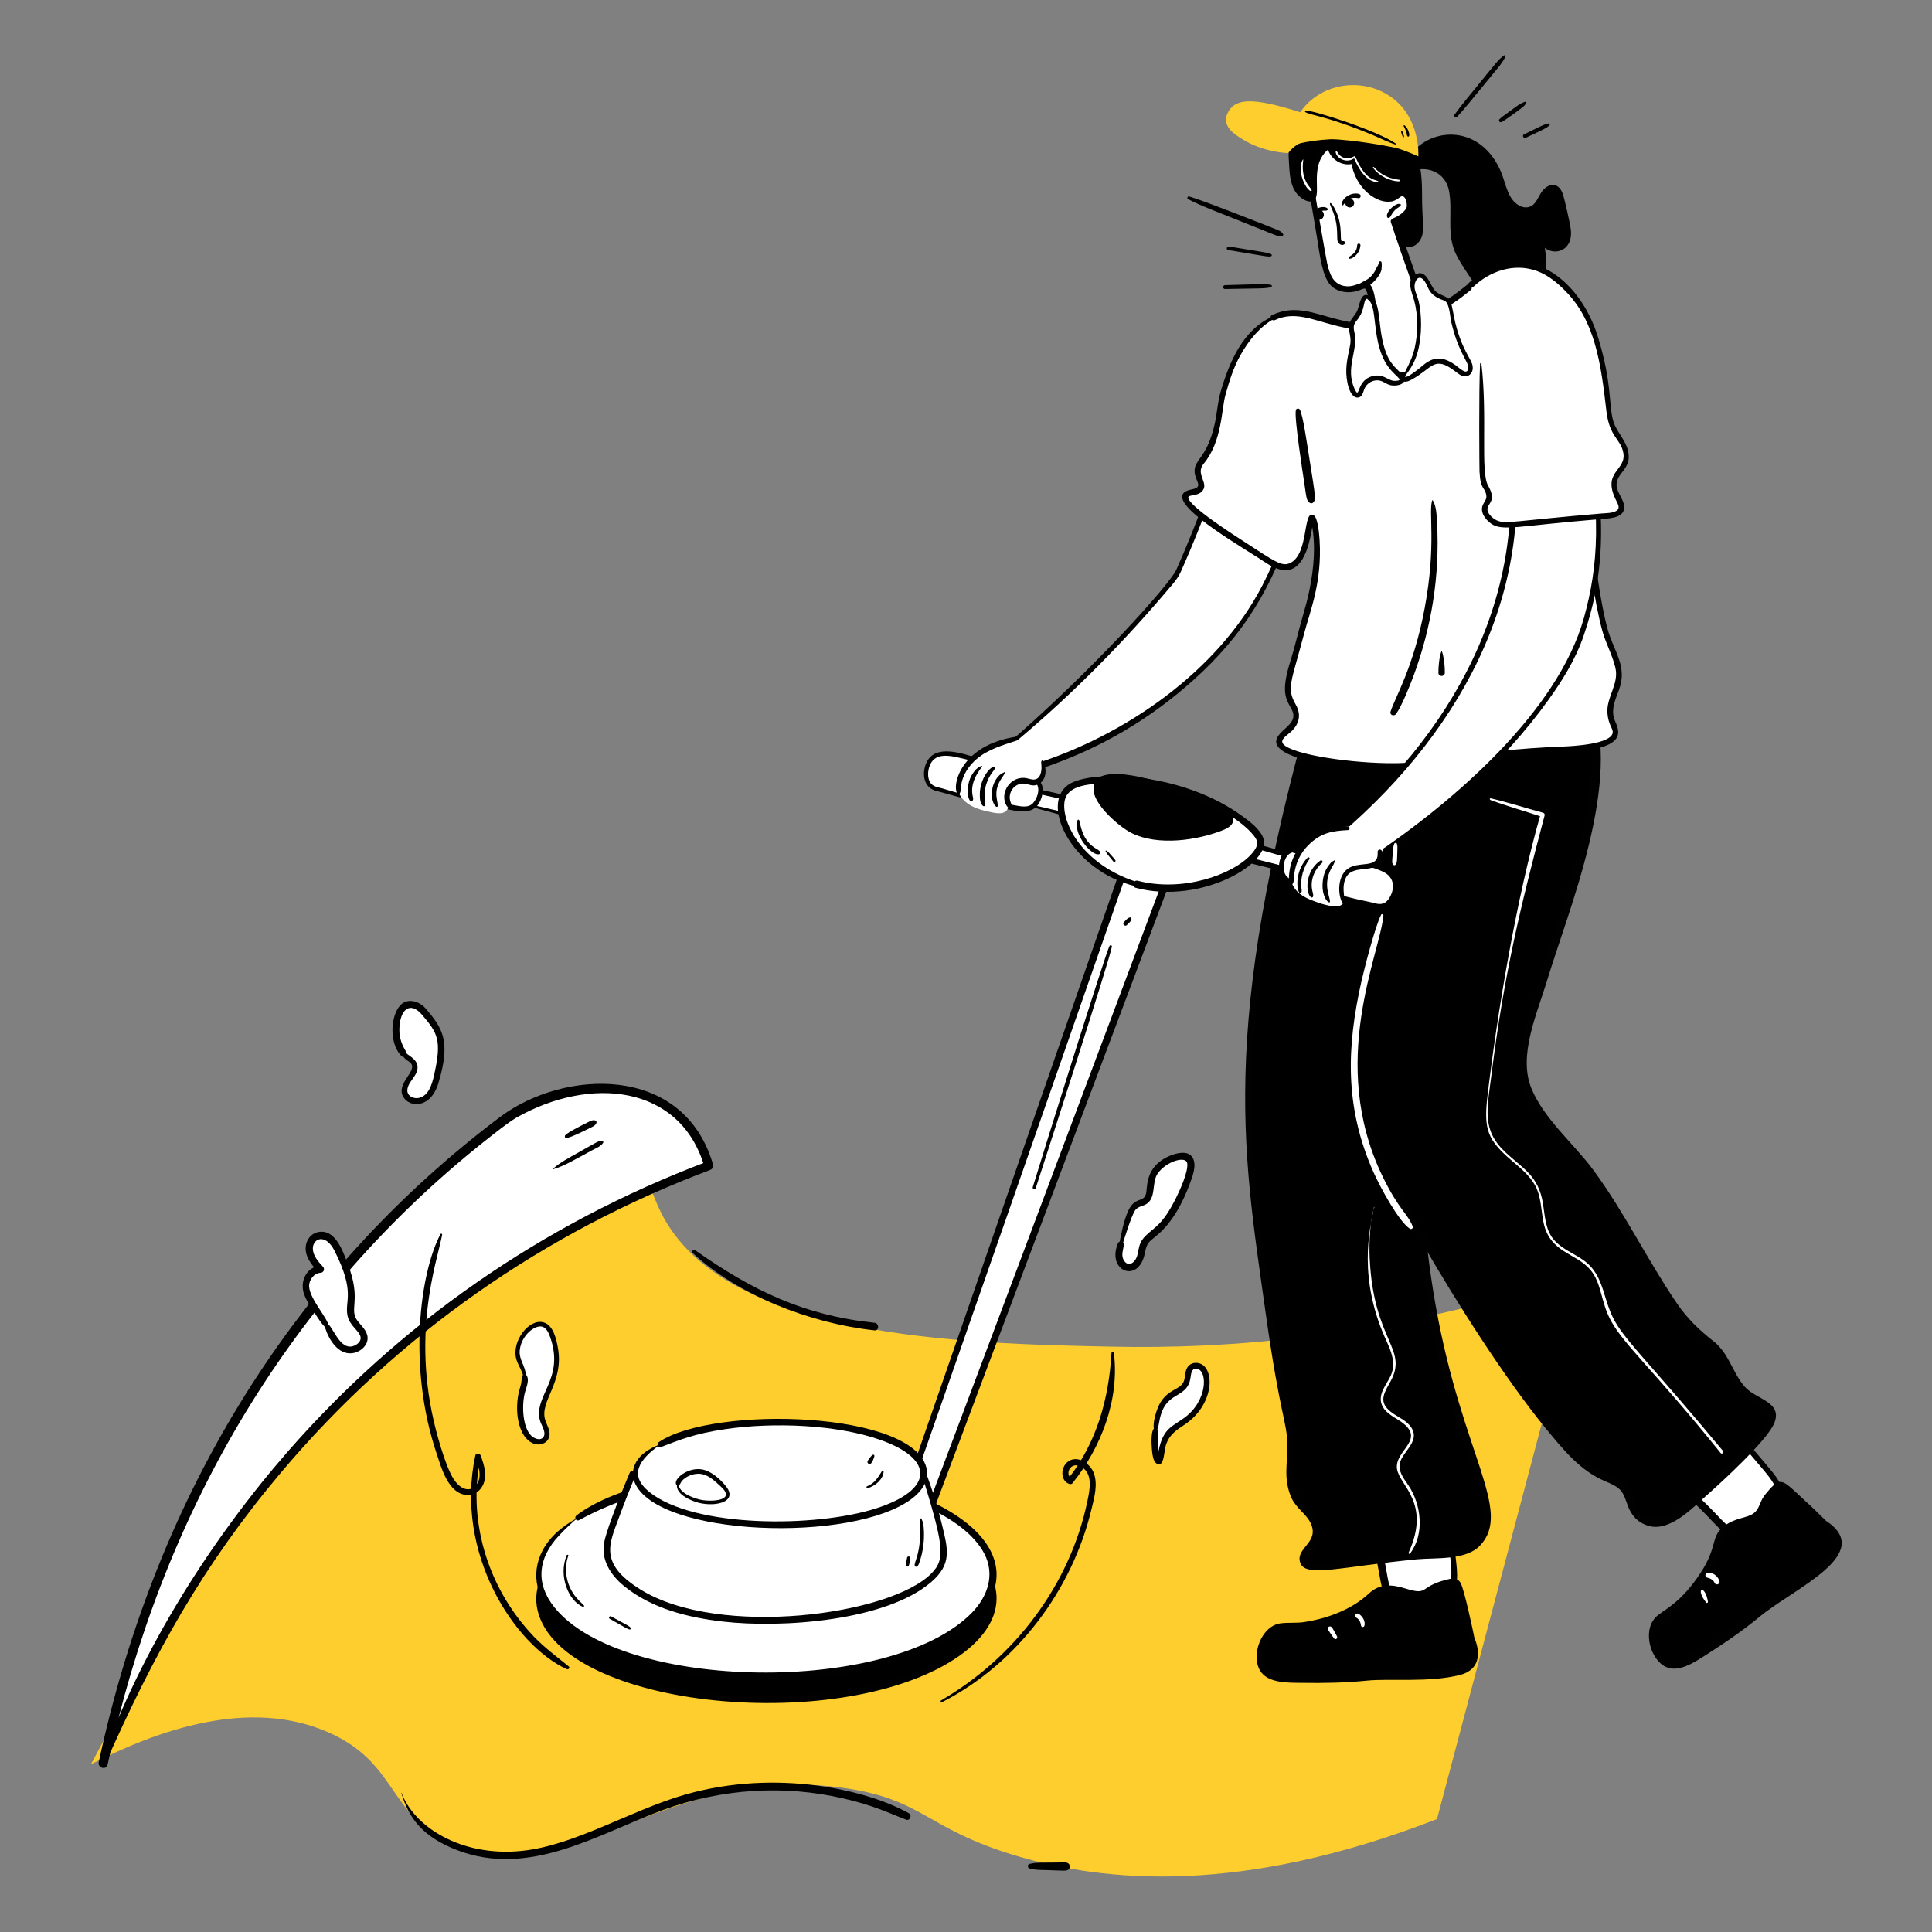<?xml version="1.0" encoding="UTF-8"?>
<svg data-id="Carpet_Cleaning_Service" data-name="Carpet Cleaning Service" xmlns="http://www.w3.org/2000/svg" viewBox="0 0 3000 3000">
  <rect x="0" y="0" width="3000" height="3000" fill="#808080" stroke="none"/>
  <defs>
    <style>
      .cls-1 {
        fill: #010101;
      }

      .cls-2 {
        fill: #fece2e;
      }

      .cls-3 {
        fill: #fff;
      }
    </style>
  </defs>
  <path class="cls-2" d="M2231.36,2824.64c-303.55,118.14-515.66,98.7-655.64,56.34-139.18-42.12-141.15-86.95-265.24-104.6-284.64-40.5-436.94,172.22-612.68,85.92-95.47-46.88-81.39-124.82-186.79-171.85-123.33-55.03-266.76-3.73-369.85,49.2,118.57-220.81,207.43-387.52,257.77-486.59,65.88-129.63,176.91-340.58,369.71-483.52,40.31-29.88,100.95-69.14,155.53-50.74,63.63,21.46,73.02,105.79,102.39,164.4,97.86,195.31,466.54,203.03,701.74,207.95,167.98,3.52,424.77-11.45,727.22-112.68-74.72,282.06-149.43,564.11-224.15,846.17Z"/>
  <g>
    <path class="cls-3" d="M160.18,2738.21c169.91-430.89,506.79-765.16,940.37-928.07-38.83-135.51-189.63-148.63-309.36-77.3-333.17,246.64-544.41,599.99-631.01,1005.37Z"/>
    <path class="cls-1" d="M163.02,2739.87c76.39-172.27,151.69-309.02,273.11-453.14,180.42-214.16,409.33-373.27,666.27-469.92,3.46-1.3,5.95-4.64,4.83-8.5-45.78-156.98-232.1-148.3-331.23-73.52-314.85,237.49-532.22,579.41-622.67,1001.53-1.92,8.94,11.82,12.76,13.74,3.79,82.62-385.6,275.94-715.78,569.02-954.89,11.12-9.07,51.77-41.83,65.16-49.45,115.13-65.56,255.28-51.68,292.65,76.22,1.61-2.83,3.22-5.67,4.83-8.5-259.28,97.71-479.16,253.23-651.13,449.66-116.62,133.2-229.5,308.78-290.57,484.21-1.21,3.46,4.48,5.94,6,2.53Z"/>
  </g>
  <g>
    <path class="cls-3" d="M2238.21,2318.4c9.5,4.1,7.86,14.41,17.47,98.71,3.01,26.36,5.03,41.65-4.99,54.63-13.49,17.47-57.97,28.57-82.97,14.82-23.29-12.81-12.35-34.04-37.83-119.24-2.95-9.86-7.47-24.22-.87-30.57,6.93-6.67,19.47,1.87,38.1,3.17,38.58,2.68,53.39-29.16,71.1-21.52Z"/>
    <path class="cls-1" d="M2237.74,2319.21c6.13,3.6,4.3,8.29,8.7,51.7,5.04,49.72,13.35,83.49.14,98.68-11.12,12.79-56.04,25.81-78.75,9.97-12.31-8.58-11.44-26.72-19.82-65.43-10.68-49.38-18.97-61.15-16.38-70.51,3.34-12.08,28.66,11.16,63.89-2.54,21.17-8.23,30.35-21.83,41.3-17.61,6.35,2.45,9.05-7.71,2.8-10.17-14.81-5.83-29.15,8.6-41.36,14.75-33.37,16.79-50.13-4.16-67.43,1.25-21.28,6.65-5.35,41.68.76,65.93,13.28,52.72,10.66,77.09,25.22,90.87,24.04,22.75,88.14,13.88,102.42-20.13,6.57-15.65,2.28-35.04-2.21-75.66-4.14-37.49-4.47-68.35-18.55-72.82-1.02-.33-1.63,1.18-.72,1.71Z"/>
  </g>
  <g>
    <path d="M2286.19,2542.45c3.69,19.12,6.04,30.74-.95,40.39-7.15,9.88-19.57,12.32-30.97,14.06-47.24,7.21-87.79,5.59-99.48,5.42-39.33-.59-30.58,3.51-86.48,4.37-63.88.98-96.03,1.13-106.14-15.29-10.77-17.5-1.47-48.58,16.31-60.57,10.41-7.02,17.2-3.08,40.77-5.24,2.34-.21,42.77-4.28,81.53-25.62,32.39-17.84,28.48-28.4,48.15-31.57,28.41-4.59,44.74,16.13,66.14,4.64,6.1-3.27,11.73-8.69,26.06-15,27.66-12.17,26.11-13.85,45.06,84.42Z"/>
    <path class="cls-1" d="M2283.37,2542.45c-.59,17.17,6.55,36.12-13.71,44.37-8.4,3.42-18.13,4.24-27.05,5.37-51.64,6.57-76.8,1.98-112.08,4.35-23.08,1.55-16.61,3.43-78.88,4.19-18.41.23-65.13,1.91-79.46-7.75-20.32-13.7-3.58-57.48,18.33-60.31,11.48-1.48,23.24-.14,34.8-1.75,31.39-4.38,69.5-17.31,94.94-36.43,7.89-5.93,14.99-16.03,24.57-19.21,14.83-4.93,29.13,1.3,43.35,5,29.27,7.62,40.95-13.48,64.79-25.31,18.73-9.29,20.09,32.71,30.27,88.28.7,3.83,6.66,2.23,5.88-1.62-2.04-10.07-15.12-72.21-20.9-83.18-5.33-10.13-14.67-7.5-24.08-5.04-40.57,10.6-25.37,24.45-61.47,13.26-21.82-6.77-40.3-8-57.21,7.86-26.68,25.02-65.46,39.01-100.76,44.26-12.04,1.79-24.27.32-36.27,1.91-29.65,3.94-46.15,48.59-32.01,73.04,11.94,20.65,45.17,19.06,65.42,19.38,33.5.53,67.07-.04,100.41-3.45,35.93-3.68,96.4,3.35,144.48-8.72,29.08-7.3,34.51-31.15,21.87-59.93-1.19-2.72-5.15-1.13-5.24,1.42Z"/>
  </g>
  <g>
    <path class="cls-3" d="M2668.61,2202.92c10.18-1.84,14.52,7.65,69.18,72.55,17.09,20.29,27.24,31.91,26.07,48.26-1.57,22.02-32.48,55.88-60.9,58.26-26.49,2.22-29.13-21.51-97.5-78.38-7.91-6.58-19.63-16.04-17.65-24.98,2.08-9.39,17.25-9.21,33.49-18.45,33.62-19.12,28.33-53.84,47.31-57.27Z"/>
    <path class="cls-1" d="M2668.61,2203.86c5.53-.3,6.91,1.45,33.39,35.12,33.58,42.71,57.99,62.5,57.4,82.95-.49,17.04-30.94,54.36-59.87,54.17-14.6-.09-23.44-14.36-49.9-40.44-33.59-33.1-42.27-35.04-52.66-47.69-10.03-12.22,4.99-12.77,19.58-19.25,41.04-18.21,37.86-57.24,53.47-60.72,6.63-1.48,3.82-11.6-2.8-10.17-24.46,5.29-15.5,42.4-53.78,60.19-9.26,4.3-24.37,5.8-29.73,15.72-9.35,17.28,18.69,33.73,41.94,55.21,37.09,34.25,48.59,55.13,67.58,58.61,33.53,6.15,82.48-38.21,74.35-74.55-3.57-15.95-16.86-28.73-45.56-63.08-19.24-23.03-39.11-52.08-53.65-47.92-.99.28-.84,1.9.25,1.84Z"/>
  </g>
  <g>
    <path d="M2832.57,2362.98c13.65,13.88,22.04,22.26,21.57,34.16-.49,12.19-9.49,21.09-18.02,28.85-35.35,32.15-70.03,53.25-79.86,59.57-33.08,21.28-23.53,19.85-69.61,51.5-52.66,36.17-79.35,54.09-96.86,46.01-18.66-8.61-28.11-39.65-19.94-59.47,4.79-11.61,12.62-12.09,31.05-26.93,1.83-1.47,33.26-27.24,53.73-66.47,17.11-32.78,8-39.41,22.63-52.95,21.13-19.55,46.18-11.33,57.66-32.74,3.27-6.1,4.96-13.73,13.41-26.91,16.3-25.44,14.09-25.99,84.26,45.37Z"/>
    <path class="cls-1" d="M2830.14,2364.4c9.06,14.7,26.95,25.75,12.54,45.63-7.53,10.39-35.72,32.64-45.99,40.33-20.66,15.48-43.29,28.16-63.77,43.82-6.89,5.27-13.39,11.01-20.2,16.38-17.17,13.54-67.35,48.11-87.85,59.22-8.05,4.36-18.48,10.18-28.06,8.97-11.96-1.51-19.16-15.27-21.98-25.62-9.52-35.05,13.61-37.08,34.56-55.73,25.74-22.92,53.77-60.13,62.1-94.81,1.06-4.4,1.66-9.14,3.62-13.26,13.44-28.23,52.38-12.22,67.53-48.24,11.08-26.32,13.55-41.1,24.65-37.04,13.77,5.03,41.24,38.41,63.11,61.08,2.73,2.83,7.09-1.53,4.31-4.31-13.87-13.85-28.07-27.21-42.5-40.46-23.02-21.14-27.78-26.47-44.27-7.88-5.19,5.85-9.96,11.17-13.15,18.39-3.05,6.9-5.34,14.26-11.73,18.91-11.59,8.42-28.81,6.21-47.01,20.9-21.56,17.4-6.44,32.43-42.35,81.82-26.41,36.32-45.74,44.98-59.44,55.75-23.5,18.47-14.51,62.07,8.07,77.61,20.99,14.44,48.26-4.46,66.05-15.71,29.25-18.51,58.03-38.22,84.71-60.31,52.43-43.41,181.44-97.75,100.91-149.28-2.38-1.52-5.3,1.49-3.85,3.85Z"/>
  </g>
  <g>
    <path class="cls-3" d="M1565.75,1157.67c92.87-78.19,180.4-165.97,260.76-263.46,42.69-94.68,76.79-192.96,101.88-293.92,35.97,10.4,71.95,20.81,107.92,31.21-3.16,74.14-17.72,134.14-31.02,175.89-36.19,113.66-84.05,190.3-185.41,271.11-74.94,59.74-152.35,93.98-216.13,113.9-12.67-11.58-25.33-23.16-38-34.74Z"/>
    <path class="cls-1" d="M1567.67,1159.59c84.62-69.67,163.77-148.15,236.3-232.67,27.46-31.99,25.14-28.68,36.17-54.08,39.43-90.84,68.13-176.87,92.17-271.47-1.67.95-3.34,1.89-5,2.84,35.93,10.56,71.8,21.34,107.78,31.71-1.12-1.47-2.24-2.95-3.37-4.42-4.18,95.6-27.62,192.56-71.68,277.82-68.8,133.14-213.91,233.69-357.6,278.35,1.59.42,3.19.84,4.78,1.26-12.63-11.62-25.26-23.23-37.89-34.85-4.79-4.41-11.99,2.77-7.16,7.16,12.28,11.17,24.17,23.2,37.05,33.68,4.05,3.29,4.91,3.11,31.89-6.54,80.9-28.95,154.12-71.55,221.81-132.19,79.45-71.18,123.13-145.63,155.51-245.5,18.83-58.08,29.68-118.17,32.46-179.18.24-5.17.71-3.24-111.42-35.13-2.07-.59-4.48.72-5,2.84-23.55,96.19-56.57,192.49-97.81,285.3-10.29,23.16-131,157.43-262.83,271.23-2.67,2.31,1.18,6.04,3.84,3.84Z"/>
  </g>
  <g>
    <path d="M2058.91,1027.22c-36.13,127.95-139.94,514.59-117.65,759.74,13.32,146.51,34.62,286.58,34.62,286.58,21.72,142.84,30.98,146.41,28.37,185.26-1.25,18.7-5.4,47.7,11.34,74.34,12.04,19.16,26.74,24.14,28.98,41.58,3.26,25.41-24.94,38.41-20.16,50.4,6.63,16.65,64.9,1.48,165.07-8.42,75.38-7.45,90.82-5.64,104.55-20.56,31.64-34.37,2.32-105.27-18.27-165.05-73.71-214.04-77.17-406.63-79.38-529.17-.84-46.81-2.07-114.95,9.92-204.11,13.72-102.05,20.63-153.06,39.3-218.02,21.11-73.44,41.67-113.71,20.23-142-16.49-21.76-42.71-16.51-88.23-31.78-55.25-18.54-94.05-52.26-118.71-78.78Z"/>
    <path class="cls-1" d="M2055.65,1026.32c-164.68,556.22-127.22,749.39-90.56,1011,23.24,165.89,33.09,166.88,34.01,207.24.57,25.15-7.19,52.57,6.85,82.45,6.98,14.85,22.5,23.96,29.19,38.01,14.56,30.57-24.08,38.25-16.11,61.59,8.08,23.66,62.61,5.97,181.32-5.35,28.38-2.71,75.61,1.98,97.65-21.14,51.58-54.11-26.98-140.16-68.32-370.59-21.59-120.32-26.79-242.83-27.09-364.87-.37-147.28,22.74-295.9,66.21-436.45,11.46-37.06,27.76-90.53-18.52-110.64-51.98-22.59-103.25-7.52-186.42-95.31-6.24-6.58-16.17,3.37-9.94,9.94,36.5,38.53,80.69,68.75,131.98,83.77,23.46,6.87,62.78,6.1,76.77,29.71,12.91,21.78.55,52.62-6.11,74.54-35.03,115.2-56.62,232.79-64.72,353.16-10.13,150.57,2.21,353.76,35.55,506.2,31.71,144.95,90.1,247.89,71.58,297.32-9.05,24.15-27.41,26.25-49.88,28.69-59.07,6.4-118.14,13.63-177.23,19.71-10.98,1.13-42.81,8.43-39.78-8.71.86-4.83,11.73-15.5,14.04-20.53,18.09-39.58-28.18-56.92-35.82-91.32-4.53-20.41.52-40.94-.12-61.46-.71-22.71-6.87-45.23-11.18-67.41-16.02-82.35-55.69-326.23-55.33-465.46.6-230.16,59.25-461.12,118.49-682.25,1.13-4.21-5.28-5.96-6.51-1.79Z"/>
  </g>
  <g>
    <path d="M2222.41,1137.77c-29.04,86.61-64.42,202.36-95.94,337.35-11.02,47.19-35.54,156.63-9.45,260.81,10.55,42.1,60.21,127.49,96.39,190.88,0,0,196.42,344.2,283.46,368.41,42.23,11.74,28.47,32.52,40.1,50.35,0,0,8,12.26,24.19,17.8,20.47,7,45.83-9.83,107.72-68.04,81.94-77.06,86.33-93.5,82.21-103.94-5.82-14.73-25.35-9.39-45.61-34.57-13.11-16.3-11.66-24.42-24.42-45.37-12.72-20.88-30.12-30.14-36.71-34.86-46.82-33.5-89.9-134.15-155.39-229.91-76.97-112.54-122.07-126.48-124.42-194.66-.52-15.14,7-42.43,22.05-97.01,36.27-131.58,86.45-240.94,90.07-351.88,1.07-32.79-.84-123.94-30.78-136.22-38.29-15.7-86.91,77.88-223.45,70.86Z"/>
    <path class="cls-1" d="M2218.89,1136.8c-38.33,106.83-99.69,310.76-114.19,423.33-21.54,167.24,19.12,222.94,104.16,370.56,51.47,89.35,128,210.25,191.7,287.7,28,34.04,53.34,65.35,92.09,81.72,21.42,9.05,26.54,12.83,33.31,33.33,5.5,16.68,14.27,29.33,32.04,35.35,34.05,11.53,70.1-27.33,92.35-47.05,21.95-19.45,93.58-84.75,104.72-111.88,13.67-33.28-29-36.92-45.96-56.65-19.46-22.64-23.94-51.17-48.45-70.57-22.85-18.09-40.54-34.93-57.19-59.41-45.64-67.1-80.86-140.49-129.07-206.03-30.2-41.07-77.06-79.65-96.49-127.27-20.91-51.25,9.11-116.65,23.87-165.72,33.12-110.08,119.13-312.78,68.25-437.24-14.06-34.38-40.62-31.96-68.42-15.3-58.23,34.89-108.55,61.47-179.2,61.2-6.39-.02-6.27,9.43,0,9.84,52.74,3.46,101.45-8.34,147.04-34.82,27.53-15.99,71.86-60.86,89.5-11.68,38.96,108.64-21.99,275.29-52.84,372.47-8.17,25.75-45.29,146.88-47.1,176.63-4.52,74.63,69.63,114.17,149.8,241.14,34.85,55.19,63.31,116.66,105.24,167.01,13.77,16.53,30.34,26.21,46.2,40.1,24.67,21.6,27.12,55.9,51.36,77.2,9.6,8.43,34.39,13.89,33.85,28.36-.47,12.43-17.89,27.02-25.55,35.5-22.5,24.92-47.3,47.97-71.93,70.74-18.83,17.41-41.14,42.7-66.5,50.77-20.57,6.55-37.78-6.26-43.99-25.85-6.09-19.19-9.35-29.17-29.63-37.6-71.87-29.87-118.9-104.98-161.99-166.96-49.1-70.6-207.34-318.1-225.75-402.1-27.5-125.42,9.43-273.73,105.82-584.84,1.41-4.54-5.48-6.32-7.05-1.94Z"/>
  </g>
  <g>
    <path d="M2181.15,265.75c-3.95-4.24,9.15-30.68,32.6-44.41,22.81-13.36,54.41-14.11,77.52-.44,28.27,16.71,39.84,52.74,41.46,57.38,4.05,11.62,6.82,24.08,14.32,33.83,7.51,9.76,21.83,15.82,32.36,9.44,7.29-4.41,10.48-13.1,14.92-20.37,4.44-7.27,12.71-14.12,20.71-11.19,6.91,2.53,9.47,10.78,11.12,17.95,8.74,37.97,15.16,55.71,7.96,68.76-8.58,15.56-31.25,15.28-39.45-.49,16.58,70.83-25.05,104.93-57.92,99.09-28.84-5.13-46.29-38.54-64.37-66.37-9.32-14.34-14.6-23.49-16.9-42.75-3.73-31.17,5.19-73.72-12.87-92.65-9.96-10.43-25.64-14.29-37.85-13.45-14.29.98-21.24,8.22-23.62,5.67Z"/>
    <path class="cls-1" d="M2181.96,265.27c-2.19-3.29,2.24-10.38,3.81-13.18,28.12-50.19,106.54-58.91,139.48,13.19,9.65,21.12,11.95,54.78,39.2,60.53,15.34,3.24,23.07-7.97,29.69-19.77,4.28-7.62,14.96-20.8,24.05-11.23,6.55,6.9,7.47,21.06,9.6,29.89,3.31,13.77,9.67,30.65,6.5,44.98-4.1,18.51-28.32,21.5-37.54,5.34-1.37-2.4-4.93-.75-4.35,1.84,18.27,81.38-40.73,116.71-78.44,83.89-12.16-10.59-21-24.5-29.58-37.99-8.38-13.19-18.61-26.34-23.16-41.47-9.14-30.39,1.53-63.24-7.79-93.49-7.09-23-31.13-32.78-51.76-29.91-14.03,1.95-17.06,7.5-19.3,5.81-2.46-1.85-4.84,2.3-2.41,4.13,2.96,2.22,7.04-.37,9.89-1.5,24.93-9.88,55.01-.16,60.41,31.17,5.65,32.78-4.7,67.6,11.22,98.49,7.63,14.79,17.52,29.03,26.91,42.76,8.76,12.8,18.85,26,32.65,33.68,38.47,21.4,94.58-14.66,75.96-96.83l-4.35,1.84c12.93,22.56,50.32,16.14,46.58-20.21-.96-9.34-9.48-46.93-12.47-55.83-6.13-18.25-21.25-18.13-31.83-4.89-6.56,8.21-9.31,21.7-20.67,24.84-12.28,3.4-23.76-6.54-29.25-16.48-6.95-12.62-9.44-27.33-15.36-40.46-31.05-68.87-102.01-67.31-135.42-29.03-26.78,30.68-9.56,33.97-12.25,29.93Z"/>
  </g>
  <g>
    <path class="cls-3" d="M1977.56,493.09c-38.92,18.58-62.86,67.75-69.66,89.06-11.67,36.56-12.74,44.26-12.74,44.26-1.26,20.48-5.16,36.99-8.72,48.62-13.42,43.95-23.89,38.99-26.42,52.31-2.64,13.91,8.68,21.24,4.67,29.99-4.39,9.56-19.85,5.04-23.51,11.76-8.08,14.82,60.92,58.66,119.33,95.82,18.58,11.82,29.95,18.6,41.74,14.84,29.89-9.52,29.85-76.32,34.97-75.83,5.11.49,17.29,68.16-6.19,142.03-9.64,30.32-16.09,61.59-25.51,91.98-16.12,51.98,7.71,55.11,7.56,73.08-.18,21.05-27.31,29.15-26.7,40.77,1.3,24.68,113.63,34.82,113.63,34.82,141.63,12.8,155.21-17.69,320.02-22.68,16.61-.5,82.88-2.21,88.36-24.49,2.01-8.2-5.74-12.89-7.72-29.69-2.55-21.63,8.24-31.37,12.22-50.48,5.02-24.1-6.3-36.56-18.9-74.93-7.86-23.94-32.26-141.3-33.22-292.84,32.63-93.44,19.79-186.68-35.27-236.32-9.5-8.56-50.67-45.68-95.23-37.62-37.57,6.79-48.05,40.36-112.92,69.22-130.22,57.92-175.39-24.43-239.79,6.32Z"/>
    <path class="cls-1" d="M1976.47,491.23c-46.64,20.65-67.56,70.99-80.97,116.72-4.91,16.74-5.49,33.51-9.34,50.51-12.55,55.39-32.81,54.3-31.11,75.32,1.09,13.43,14.43,22.51-4.4,26.12-55.05,10.56,55.92,76.21,103.21,106.3,19.08,12.14,54.59,41.66,74.82-11.06,5.02-13.09,7.2-26.83,9.51-39.17.42-2.27,2.14-6.26,1.9-8.51-.05-.47.4.11.17-.42-1.14,1.38-2.56,2.15-5.71.51,1.14-.4,17.65,51.17-10.54,145.45-5.25,17.56-9.61,35.36-14.29,53.07-4.51,17.06-11.03,34.01-13.52,51.52-3.65,25.68,4.69,33.95,10.09,45.17,9.41,19.52-14.82,27.98-22.62,41.85-22.49,40.01,150.45,57.41,242.41,45.59,44.8-5.76,88.97-14.7,134.05-18.47,25.89-2.16,51.84-2.51,77.76-4.12,102.77-6.4,70.79-39.91,67.83-54.14-3.28-15.8,3.18-28.19,8.35-42.55,13.33-36.99-8.14-58.97-17.74-93.94-22.92-83.5-33.17-254.77-31.03-282.56.45-5.8,46.34-121.4-10.84-211.93-22.99-36.4-73.05-74.21-117.32-70.64-43.01,3.47-58.96,42.17-120.97,70.09-127.61,57.44-172.08-24.9-240.89,7.25-5.24,2.45-.68,10.21,4.54,7.77,58.74-27.44,107.85,49.88,233.82-3.31,68.41-28.88,81.88-65.03,117.89-71.49,44.25-7.94,97.07,33.01,119.1,72.2,48.68,86.57,6.19,191.34,5.62,198.59-1.87,23.88,6.35,191.5,31.44,285.24,5.36,20.03,15.91,38.47,20.67,58.6,6,25.35-14.12,45.5-12.36,70.4,1.35,19.02,9.48,24.2,8.1,31.05-3.43,16.99-59.29,20.27-76.61,20.94-151.48,5.82-187.92,27.12-272.84,25.86-69.77-1.04-160.04-16.03-163.52-32.62-1.28-6.09,10.77-13.34,14.42-16.94,12.37-12.2,15.05-26.25,6.62-41.17-14.85-26.28-7.43-33.17,13.03-110.98,9.01-34.28,27.76-78.81,23.94-143.7-.46-7.77-2.4-35.99-9.39-39.7-17.19-9.11-6.72,60.06-36.38,74.34-12.91,6.22-24.1-2.51-74.19-34.97-8.73-5.66-85.83-54.67-83.96-67.15.61-4.06,13.51-1.84,20.5-8.46,13.76-13.04-10.87-26.62,3.41-43.73,28.53-34.16,27.63-84.55,33.6-106.11,6.05-21.82,12.51-43.17,23.75-62.94,12.58-22.12,29.48-43.62,52.15-55.98,2.49-1.36.3-4.82-2.18-3.72Z"/>
  </g>
  <g>
    <path class="cls-3" d="M2112.89,203.3c-23.52-10.8-58.69,8.43-69.39,29.16-13.69,26.53-7.12,61.21-2.07,89.21,16.78,93.13,13.52,123.89,49.13,127.44,17.42,1.74,23.44-8.15,30.65-5.64,5.4,1.88,12.51,13.18,14.72,101.16.14,5.46-.35,13.5,4.48,21.25,8.33,13.37,27.83,19.59,44.35,16.68,27.45-4.84,37.94-33.35,38.53-35.05,10.53-30.14-3.26-35.81-58.65-203.62,27.63-10.01,31.56-34.28,25.56-41.26-5.24-6.09-19.44-5.29-34.69,4.32-1.73-13.42-5.27-32.59-13.24-54.54-10.14-27.94-15.51-42.74-29.37-49.1Z"/>
    <path class="cls-1" d="M2112.99,203.14c-21.86-15.49-68.89,3.95-78.89,43.68-7.51,29.82.64,56.95,11.85,127.74,3.31,20.93,7.24,54.94,20.57,68.75,9.4,9.74,27.71,14.14,45.74,6.8,2.34-.95,4.42-1.8,6.91-2.11,1.62-.21-.48-.12.84.42-1.17-.47-.15-.18.42.55-.6-.77.41.65.76,1.37,8.93,18.01,7.98,78.68,9.92,101.91,1.64,19.7,17.66,32.34,36.38,35.3,37.9,6,69.56-31.18,63.04-67.44-4.6-25.53-18.52-49.01-61.01-177.57-1.18,2.08-2.36,4.15-3.54,6.23,16.27-6.26,33.32-20.71,31.58-40.02-2.11-23.33-32.06-13.73-44.61-6.17l7.62,4.37c-3.11-23.53-9.54-45.85-17.88-68.04-5.66-15.06-11.79-32.44-27.24-39.97-5.83-2.84-10.97,5.88-5.11,8.74,14.29,6.96,19.23,24.76,24.3,38.56,7.26,19.75,13.03,39.81,15.8,60.71.48,3.61,3.98,6.56,7.62,4.37,6.59-3.97,30.4-15.26,29.46.71-.77,13.22-12.87,22.6-24.23,26.97-2.45.94-4.46,3.42-3.54,6.23,46.13,139.59,64.37,169.33,61.49,190.01-2.01,14.43-10.68,28.74-23,36.66-15.14,9.73-39.06,8.52-51.28-5.66-8.09-9.39-4.92-16.55-7.53-60.94-.8-13.55-2.89-47.22-9.17-59.26-9.32-17.87-21.14.63-40.76-1.63-19.29-2.23-24.82-18.75-28.68-35.55-2.53-11.02-18.32-104.91-18.41-105.53-3.34-20.7-5.61-43.34,1.89-63.43,6.59-17.63,23.89-30.29,41.72-34.98s28.9-.42,26.98-1.78Z"/>
  </g>
  <path class="cls-1" d="M2296.42,434.26c.12,0,.12-.19,0-.19s-.12.19,0,.19Z"/>
  <g>
    <path class="cls-3" d="M1411.64,2431.12c-10.74-9.64-21.47-19.28-32.21-28.92,128.43-369.12,256.86-738.24,385.29-1107.36,22.68,5.35,45.36,10.71,68.04,16.06-140.37,373.41-280.74,746.81-421.11,1120.21Z"/>
    <path class="cls-1" d="M1413.17,2429.6c-10.21-10.19-20.45-20.29-30.89-30.25.35,1.31.69,2.61,1.04,3.92,9.75-25.51,358.61-1025.74,386.84-1106.93-2.31,1.31-4.62,2.62-6.93,3.94,22.68,5.35,45.36,10.7,68.04,16.05-1.31-2.31-2.62-4.61-3.93-6.92-54.85,146-389.54,1038.62-420.93,1120.26-2.5,6.51,8.08,9.44,10.49,2.89,12.11-32.97,390.49-1038.28,421.29-1120.17,1.04-2.77-1.17-6.27-3.93-6.92-22.68-5.36-45.36-10.72-68.03-16.08-3.11-.74-5.9.97-6.93,3.94-50.28,144.43-373.82,1076.27-383.73,1107.78-.91,2.91-1.5,2.41,34.57,31.52,2.11,1.7,5.06-1.04,3.05-3.05Z"/>
  </g>
  <g>
    <path d="M897.3,2393.48c-92.46,60.51-77.87,143.31,34.65,196.64,100.72,47.74,261.81,63.3,400.09,36,136.66-26.98,220.76-89.84,209.05-156.25-11.7-66.42-116.79-122.65-261.23-139.79-146.15-17.34-299.81,9.24-382.57,63.4Z"/>
    <path class="cls-1" d="M897.26,2393.4c-22.54,12.48-42.86,28.06-54.99,51.36-9.14,17.56-12.14,37.55-7.31,56.84,38.3,152.76,478.66,194.38,655.52,69.01,77.8-55.15,78.21-129.17-12.64-185.15-158.39-97.61-473.73-78.18-582.67,4.38-4.22,3.2-.64,9.98,4.26,7.29,221.53-121.68,568.91-62.73,628.97,52.1,17.08,32.66,5.13,66.81-19.34,91.86-124.5,127.5-541.91,122.51-647.86-8.08-29.34-36.17-27.45-76.01,7.93-113,19.75-20.65,29.86-27.58,28.13-26.62Z"/>
  </g>
  <g>
    <path class="cls-3" d="M897.3,2356.7c-92.46,60.51-77.87,143.31,34.65,196.64,100.72,47.74,261.81,63.3,400.09,36,136.66-26.98,220.76-89.84,209.05-156.25-11.7-66.42-116.79-122.65-261.23-139.79-146.15-17.34-299.81,9.24-382.57,63.4Z"/>
    <path class="cls-1" d="M897.26,2356.62c-22.54,12.48-42.86,28.06-54.99,51.36-9.14,17.56-12.14,37.55-7.31,56.84,38.3,152.76,478.66,194.38,655.52,69.01,77.8-55.15,78.21-129.17-12.64-185.15-158.39-97.61-473.73-78.18-582.67,4.38-4.22,3.2-.64,9.98,4.26,7.29,221.53-121.68,568.91-62.73,628.97,52.1,17.08,32.66,5.13,66.81-19.34,91.86-124.5,127.5-541.91,122.51-647.86-8.08-29.34-36.17-27.45-76.01,7.93-113,19.75-20.65,29.86-27.58,28.13-26.62Z"/>
  </g>
  <g>
    <path class="cls-3" d="M1432.55,2281.96c12.18,35.1,20.32,64.89,25.72,86.87,8.29,33.8,8.78,43.85,5.85,54.21-25.08,88.76-354.68,134.17-480.91,43.9-12.76-9.12-36.44-26.55-40.67-53.88-1.69-10.93.06-21.34,15.41-62.7,9.35-25.18,17.86-45.99,24.22-61.01,150.13-2.46,300.25-4.92,450.38-7.39Z"/>
    <path class="cls-1" d="M1429.38,2282.84c36.16,116.67,39.18,137.37,17.42,159.84-63.54,65.59-330.23,100.95-451.75,25.81-66.18-40.92-48.83-71.47-33.19-114.06,7.88-21.44,16.28-42.7,25.14-63.75l-4.84,3.68c116.83-2.06,417.07-8.1,450.38-9.12,4.21-.13,4.24-6.57,0-6.56-116.81.25-233.67,2.37-350.46,4.14-104.3,1.58-102.69.31-104.25,4-8.7,20.51-34.43,83.01-39.49,107.28-5.7,27.33,9.67,51.53,30.32,68.41,43.03,35.18,99.14,49.09,153.29,55.4,92.25,10.75,253.81-.95,323.92-61.19,32.24-27.7,26.01-50.91,17.9-84.93-7.03-29.49-16.06-59.24-28.07-90.7-1.48-3.87-7.6-2.36-6.33,1.74Z"/>
  </g>
  <g>
    <path class="cls-3" d="M1025.18,2242.92c-58.7,30.78-49.44,72.9,22,100.02,63.94,24.28,166.2,32.2,253.98,18.31,191.98-30.37,172.5-131.04-33.12-150.59-92.78-8.82-190.33,4.7-242.86,32.25Z"/>
    <path class="cls-1" d="M988.33,2269.32c-6.14,10.07-7.31,21.94-2.72,32.86,35.18,83.73,338.55,94.45,430.21,25.06,13.98-10.58,26.3-26.12,23.38-44.69-14.49-92.1-332.04-100.59-416.15-43.27-3.69,2.51-1.51,9.49,3.25,7.71,27.33-10.19,49.38-20.57,101.63-28.07,73.29-10.53,171.2-7.13,239.87,17.25,83.65,29.69,81.9,77.26-7.08,105.93-94.34,30.4-283.87,30.3-352.49-25.43-31.94-25.94-16.63-49.63,16.99-73.65.61-.43-25.23,7.18-36.9,26.32Z"/>
  </g>
  <g>
    <path class="cls-3" d="M1579.06,1245.54c146.69,36.72,293.38,73.44,440.07,110.16,1.11-7.01,2.21-14.02,3.32-21.03-144.89-42.69-291.34-80.01-438.99-111.88-1.47,7.59-2.94,15.17-4.41,22.76Z"/>
    <path class="cls-1" d="M1578.91,1246.08c47.08,16.33,433.9,112.22,439.16,113.45,1.89.44,4.58-.58,4.9-2.78,3.03-21.23,4.55-24.41.45-25.62-145.89-42.91-293.76-80.55-439.03-111.73-1.74-.37-3.93.5-4.31,2.45-1.46,7.59-2.92,15.18-4.37,22.76-.84,4.36,5.83,6.23,6.69,1.84,1.48-7.58,2.96-15.16,4.44-22.75-1.44.82-2.87,1.63-4.31,2.45,158.6,34.5,301.54,71.55,438.95,112.03-.85-1.5-1.7-3-2.55-4.5-1.23,6.98-2.43,13.96-3.63,20.95,1.63-.93,3.26-1.85,4.9-2.78-61.13-16.27-485.65-121.17-441.28-105.77Z"/>
  </g>
  <g>
    <path class="cls-3" d="M1765.22,1373.14c-92.93-25.06-131.46-109.45-113.83-139.73,9.04-15.53,29.93-19.5,48.21-21.33,140.4-14.05,257.82,70.67,257.97,95.51.22,37.06-103.4,89.53-192.35,65.55Z"/>
    <path class="cls-1" d="M1766.14,1369.8c-98.97-31.29-125.27-112.47-109.31-135.5,8.32-12.01,25.18-15.02,38.67-16.65,105.53-12.72,218.18,37.7,251.55,80.19,5.75,7.32,9.28,13.92-4.31,28.88-29.03,31.95-106.9,59.01-176,40.91-7.13-1.87-10.17,9.16-3.04,11.03,101.58,26.61,212.23-38.63,197.98-77.09-5.36-14.46-20.84-25.66-32.75-34.35-93.01-67.87-226.91-71.68-265.93-51.17-51.47,27.05-1.71,136.08,101.29,160.45,4.35,1.03,6.1-5.34,1.84-6.69Z"/>
  </g>
  <g>
    <path class="cls-3" d="M1606.47,1211.12c10.42,4.1,10.99,15.16,7.32,25.74-6.51,18.77-15.78,21.36-34.48,18.09-39.88-6.98-79.33-16.46-118.03-28.37-3.34-1.03-11.85-1.13-17.48-7.31-9.34-10.26-6.49-32.49,3.61-42,11.08-10.43,30.39-6.76,42.24-4.12,41.84,9.31,92.29,28.32,116.81,37.97Z"/>
    <path class="cls-1" d="M1605.33,1213.07c11.78,7.18,6.52,24.99-.99,33.73-7.34,8.54-20.17,5.17-29.71,3.47-78.17-13.94-105.36-24.8-114.87-26.96-6.62-1.5-12.84-3.1-16.14-9.75-5.02-10.14-2.13-26.23,6.14-33.93,9.47-8.81,25.04-6.17,36.46-3.77,36.11,7.58,84.97,25.12,119.3,38.66,4.21,1.66,6.05-5.14,1.87-6.78-29.69-11.63-59.79-22.45-90.49-31.13-22.31-6.31-63.19-21.44-77.51,6.03-8.02,15.39-6.7,38.81,12.33,44.79.6.19,65.36,18.24,84.08,22.53,41.56,9.53,68.53,19.51,79.88-7.19,5.19-12.21,6.39-28.88-8.63-33.81-2.47-.81-3.87,2.81-1.73,4.11Z"/>
  </g>
  <g>
    <path class="cls-3" d="M2009.37,1321.07c-11.12-1.37-16.89,8.07-18.72,19.13-3.24,19.6,3.67,26.3,21.67,32.35,38.38,12.9,77.57,23.4,117.26,31.4,3.42.69,10.95,4.67,18.85,1.92,13.1-4.56,21.21-25.45,16.87-38.63-4.76-14.45-23.48-20.44-35.15-23.78-41.21-11.78-94.61-19.16-120.77-22.38Z"/>
    <path class="cls-1" d="M2009.96,1318.9c-24.97-4.55-31.37,36.83-14.73,49.66,18.75,14.46,129.44,37.03,134.21,38.31,7.33,1.96,13.87,4.43,21.32,1.31,10.81-4.53,17.19-17.06,18.64-28.15,4.02-30.66-31.92-38.56-54.63-44.13-34.64-8.51-70.05-13.92-105.42-18.34-4.47-.56-4.44,6.49,0,7.03,27,3.31,122.44,16.35,144.1,32.53,11.08,8.28,11.76,21.86,5.93,33.66-9.58,19.38-21.65,11.9-34.75,9.31-31.68-6.27-62.76-15.42-93.46-25.33-10.65-3.44-30.21-6.29-35.77-17.73-5.42-11.14-.29-32.99,13.96-33.7,2.39-.12,3.22-3.94.6-4.42Z"/>
  </g>
  <g>
    <path class="cls-3" d="M2338.37,653.1c40.2-4.55,80.41-9.09,120.61-13.64,14.12,63.17,26.06,154.87,22.68,216.08,0,0-3.5,63.46-26.46,131.03-27.74,81.63-135.76,222.22-320.65,345.85-18.06-13.86-36.12-27.72-54.18-41.58,192.05-163.2,309.46-391.03,258-637.75Z"/>
    <path class="cls-1" d="M2338.37,655.82c40.22-4.11,80.44-8.16,120.61-12.68-1.18-.9-2.36-1.8-3.54-2.7,34.39,155.29,25.29,242.44,4.14,318.71-40.34,145.52-201.94,285.2-327.31,369.38h4.55c-18.06-13.83-36.22-27.53-54.35-41.29.28,2.18.56,4.37.84,6.55,191.39-164.82,311.25-390.05,259.93-642.04-1.3-6.37-11.1-3.68-9.76,2.69,50.9,243.26-63.08,470.83-256.07,633.45-1.58,1.33-1.68,4.6,0,5.9,57.71,44.78,55.93,44.84,59.4,42.52,101.11-67.64,196.34-150.2,267.59-249.52,21.91-30.55,42.31-63.44,54.53-99.19,28.9-84.53,41.5-178.82,3.58-349.12-.32-1.42-2.02-2.87-3.54-2.7-40.24,4.57-80.42,9.61-120.61,14.59-3.4.42-3.51,5.8,0,5.44Z"/>
  </g>
  <g>
    <path class="cls-3" d="M2299.3,564.79c4.46,131-2.23,174.82,6.37,188.84,14.69,23.95.87,26.08-.16,35.37-.99,8.91,7.76,16.63,9.22,17.91,15.07,13.3,24.81,7.51,152.67-3.67,31.07-2.72,45.57-2.32,49.58-11.45,5.09-11.6-13.74-22.65-10.55-43.37,2.53-16.47,15.87-18.87,18.28-35.25,2.26-15.38-7.12-27.79-13.2-36.79-18.36-27.14-9.94-42.7-20.95-96.64-9.37-45.94-18.6-91.16-53.14-127.09-13.59-14.13-37.24-39.29-74.77-41.61-41.89-2.58-71.77,24.97-78.22,31.2l14.88,122.54Z"/>
    <path class="cls-1" d="M2298.26,564.79c-2.09,40.98-1.06,163.84-.88,167.54,1.39,28.27,8.09,23.55,10.48,36.35,1.23,6.61-3,9.93-5.38,15.47-4.82,11.24,4.22,22.87,13.13,29.08,17.38,12.11,43.44,3.19,158.54-6.22,19.89-1.63,38.05-1.72,44.85-10.33,10.45-13.25-8.37-29.27-8.81-42.94-.67-20.7,25.44-25.28,17.4-55.28-4.6-17.18-18.91-29.41-23.18-46.93-6.85-28.11-1.15-55.18-22.63-126.64-30.41-101.19-124.7-158.88-200.6-85.89-4.27,4.11,2.23,10.6,6.5,6.5,25.91-24.91,63.52-37.32,98.34-24.88,17.68,6.32,32.12,18.44,45.11,31.64,45.63,46.37,54.81,111.93,63.25,185.86,4.65,40.73,21.95,42.88,26.2,64.58,5.64,28.82-34.77,28.81-10.31,75.85,2.53,4.87,5.59,11.13-.32,14.66-6.3,3.77-15.74,3.51-22.79,4.1-135.19,11.29-149.88,17.15-163.5,10.49-6.19-3.03-15.85-11.46-13.62-19.48,2.3-8.26,13.34-12,.62-34.36-12.06-21.22-.75-108.26-10.32-189.16-.15-1.29-1.99-1.36-2.06,0h0Z"/>
  </g>
  <path class="cls-3" d="M1618.94,1201.57c-6.8,16.87-13.77,11.5-23.2,8.8-12.71-3.65-27.53,5.93-29.43,19.02-1.75,12.08,8.83,39.47-25.05,32.27-10.97-2.33-22.09-4.72-32.03-9.9-24.17-12.6-29.28-35.74-15.41-56.97,9.64-14.77,39.8-37.9,59.33-43.3,9.48-2.62,23.86-6.59,39.38.08,22.98,9.89,32.36,35.26,26.42,50Z"/>
  <path class="cls-3" d="M2145.72,1310.07c3.79,11.09.49,26.65-8.5,32.6-8.66,5.73-15.95-1.84-31.56,2.84-4.08,1.22-19.79,6.59-24.72,19.16-6.33,16.12,10.58,30.03,4.31,38.48-7.25,9.77-35.88-.63-40.63-2.36-13.45-4.89-30.12-10.95-37.71-27.23-14.26-30.6,15.07-86.46,74.56-89.95,21.02-1.23,56.75,4.49,64.26,26.46Z"/>
  <path class="cls-1" d="M2093.74,1283.88c-38.21-9.77-87.61,22.79-91.96,73.59-.49,5.73-1.05,10.98,2.77,15.59.68.82,2.05.5,2.54-.33,3.04-5.07,2.06-10.73,2.81-16.44,2.14-16.4,9.6-31.83,21.62-43.84,19.18-19.17,36.45-22.13,61.53-23.46,2.83-.15,3.65-4.35.69-5.11h0Z"/>
  <path class="cls-1" d="M2087.72,1403.8c1.14-6.4-2.65-19.19-.98-30.3,5.52-36.68,43.28-13.92,57.66-35.23,5.67-8.4,3.36-17.66-.88-18.9-3.05-.89-4.58,1.73-4.38,4.38,2,26.48-29.66,12.25-47,25.74-17.1,13.31-14.2,44.06-6.49,54.58.51.69,1.87.78,2.06-.27h0Z"/>
  <path class="cls-1" d="M2071.52,1336.19c-3.31,2.82-1.97-.65-7.21,6.12-5.55,7.17-8.74,14.21-10.1,24.33-3.72,27.67,11.39,39.19,10.95,32.92-.73-10.43-12.56-29.04,5.48-57.09.98-1.52,1.16-3.44,2.27-4.88.76-.99-.41-2.23-1.39-1.39h0Z"/>
  <path class="cls-1" d="M2050.37,1336.22c-25.78,17.66-22.33,53.01-14.3,57.2,1.12.59,2.4.07,2.79-1.13,1.18-3.61-1.27-7.21-1.89-14.03-1.39-15.17,5.37-29.19,16.13-38.5,1.91-1.66-.61-4.98-2.73-3.53h0Z"/>
  <path class="cls-1" d="M2030.46,1331.73c-24.24,25.12-14.9,62.36-9.88,54.22,1.17-1.9.67-4.04.37-6.12-2.28-16.31,3.43-33.67,12.38-45.88,1.24-1.69-1.45-3.68-2.87-2.22h0Z"/>
  <path class="cls-1" d="M1617.82,1181.09c-2.19,1.72-.16,5.23-.69,13.26-.74,11.11-5.76,18.45-17.06,15.46-4.19-1.11-8.38-2.17-12.76-1.92-14.79.83-26.53,12.87-27.9,27.46-.82,8.72,3.4,19.36,9.59,20.36,5.39.87.5-8.84-.34-11.82-2.82-9.93,2.03-20.07,10.23-24.67,9.18-5.15,16.36-.89,22.9.15,12.66,2.01,25.29-9.66,20.83-29.76-.26-1.18-1.79-10.87-4.8-8.51h0Z"/>
  <path class="cls-1" d="M1577.12,1144.1c-86.38,13.2-99.62,77.18-90.2,88.6.84,1.02,2.6.65,3.2-.41,2.45-4.34,1.67-9.16,2.47-13.97,2.62-15.59,11.94-29.57,24.15-39.93,17.56-14.9,40.54-21.4,61.99-28.42,3.8-1.24,2.19-6.44-1.62-5.86h0Z"/>
  <path class="cls-1" d="M1559.25,1199.12c-2.63,1.94-2.08.3-6.52,3.88-3.97,3.2-9.44,10.95-11.44,19.81-5.26,23.34,7.69,34.59,7.96,28.51.4-8.85-6.86-19.52,3.43-38.71,1.56-2.91,5.12-7.77,5.56-8.57.72-1.29,1.03-2.36,2.2-3.38.83-.72-.29-2.21-1.19-1.55h0Z"/>
  <path class="cls-1" d="M1544.88,1190.58c-6.88-1.75-23.65,18.68-23.42,43.44.05,5.73.12,13.41,4.84,17.34,1.11.92,2.87.66,3.29-.87,2.01-7.4-3.63-14.63,1.58-31.9,5.47-18.13,14.5-22.36,14.12-27.47-.02-.25-.16-.48-.41-.54h0Z"/>
  <path class="cls-1" d="M1524.81,1189.36c-8.86,1.28-16.86,14.06-19.61,22.64-2.68,8.37-4.31,25.22,1.17,31.32,1.74,1.94,4.42.22,4.66-1.93.27-2.43-.58-4.64-.99-7.02-4.4-25.63,18.2-45.51,14.78-45.02h0Z"/>
  <g>
    <path d="M2160.42,309.9c-19.74,4.62-54.35-21.63-58.78-59.59-16.1,5.92-36.08-7.06-37.22-24.18-39.7,25.97-14.11,76.16-27.17,82.65-5.31,2.64-13.05-3.18-16.08-5.46-16.1-12.1-14.01-35.98-16.01-51.99-6.66-53.42,34.05-81.57,70.08-69.02,7.35-18.11,28.45-28.34,47.9-26.39,24.52,2.46,40.6,20.79,48.44,29.97,14.13,16.54,19.39,32.37,26.08,53.21,14.78,46.05,4.83,59.16,10.47,108.91.35,3.09.66,11.83-3.51,20.88-7.42,16.09-25.65,15.88-33.15-.17-3.11-6.66-3.55-14.2-3.95-21.54,27.37-10.1,22.1-41.92,11.73-45.33-5.8-1.91-9.08,5.78-18.83,8.06Z"/>
    <path class="cls-1" d="M2159.7,307.26c-17.44,2.79-49.6-20.66-54.43-56.95-.29-2.19-2.09-4.29-4.58-3.49-14.33,4.62-31.02-5.4-32.68-20.69-.27-2.46-2.92-4.78-5.39-3.09-39.39,26.86-19.16,73.77-26,81.67-6.02,6.96-20.06-10.99-22.06-15.45-4.31-9.62-4.48-20.58-5.26-30.91-1.58-20.83-2.4-41.67,12.13-58.59,13.22-15.39,33.84-20.49,52.91-14.18,1.28.42,3.26-.25,3.84-1.56,10.5-23.93,40.24-30.54,62.62-19.88,38.54,18.36,58.64,73.23,63.06,113.82,2.23,20.46-.18,41.24,1.54,61.79,1.05,12.57,2.57,32.63-12.7,37.62-17.49,5.71-21.43-18.67-22.08-30.19-.76.99-1.51,1.99-2.27,2.98,29.24-11.66,25.36-44.82,13.2-50.7-7.86-3.8-14.89,5.43-21.95,7.46-3.82,1.1-2.2,7.07,1.64,5.97,11.86-3.41,12.51-9.21,17.19-8.06,7,1.72,12.83,29.58-11.73,39.37-1.22.49-2.35,1.53-2.27,2.98.68,12.11,2.13,27.13,13.83,33.96,8.58,5,19.01,2.16,24.92-5.5,11.1-14.39,4.65-25.71,4.92-78.16.25-49.08-14.67-110.25-60.49-136.72-25.58-14.78-62.52-9.21-75.31,19.84l3.84-1.56c-39.17-13-78.08,16.91-74.99,66.52,1.31,21.01.51,47.85,19.3,61.59,5.73,4.19,15.56,9.32,21.33,2.43,9.97-11.92-9.86-57,24.46-80.34l-5.39-3.09c2.11,19.71,22.59,33.82,41.76,27.66-1.53-1.16-3.05-2.32-4.58-3.49,5.7,43.19,41.81,67.42,63.12,62.24,3.5-.85,1.95-5.83-1.46-5.29Z"/>
  </g>
  <path class="cls-2" d="M2202.39,242.87c-62.87-29.07-133.83-34.83-200.57-16.3,5.67-88.68,102.06-118.4,160.64-74.18,42.12,31.8,40.18,85.54,39.92,90.48Z"/>
  <path class="cls-2" d="M2169.23,229.94c-55.7-23.85-103.06-40.52-137.87-51.79-64.8-20.97-102.49-28.5-119.06-11.34-1.42,1.47-9.12,9.78-8.5,20.32.83,14.2,16.22,23.56,28.35,30.71,12.42,7.33,34.94,17.93,68.04,19.84,15.92-20.49,38.06-23.19,63.3-21.97,43.74,2.11,85.77,10.09,105.76,14.23Z"/>
  <path class="cls-1" d="M2167.78,223.14c-28.43-20.01-128.82-52.21-140.17-51.4-1.23.09-1.75,1.67-.64,2.36,8.15,5,35.52,6.75,104.22,35.42,11.9,4.96,23.69,11.17,36.02,15,.86.27,1.24-.9.58-1.37h0Z"/>
  <path class="cls-1" d="M2179.6,195.86c1.02,1.53,3.36,6.93,3.57,7.54,1.62,4.59,1.03,6.64,2.51,8.3,1.37,1.54,4.77-.26.74-9.67-1.65-3.85-2.26-4.36-5.27-7.36-.77-.77-2.18.24-1.55,1.19h0Z"/>
  <path class="cls-1" d="M2175.63,205.27c.45,1.32,1.8,5.28,2.03,5.94.74,2.15,2.05,2.47,2.38,1.45.36-1.13-.28-2.6-.78-4.13-.78-2.4-1.2-5.27-2.77-4.76-.6.19-1.07.85-.85,1.5h0Z"/>
  <g>
    <path class="cls-3" d="M2126.38,462.27c-11.24-6.66-9.98,8.32-15.43,21.65-5.7,13.94-11.02,12.16-12.55,21.76-1.5,9.37,3.57,11.12,2.49,25.36-1.19,15.74-14.84,47.5.65,77.38,1.4,2.7,3.71,5.65,6.73,5.27,7.48-.93,2.77-17.32,20.39-24.75,15.12-6.38,24.72,3.55,29.96,5.15,7.35,2.25,16.95.76,18.49-3.25,1.62-4.23-6.36-9.68-12.76-16.54-34.19-36.61-18.89-100.73-37.98-112.04Z"/>
    <path class="cls-1" d="M2127.55,460.27c-13.86-9.59-16.17,11.91-19.39,20.55-2.63,7.06-7.61,11.26-11.18,17.5-6.83,11.92,2.48,20.53-.5,37.55-2.39,13.65-7.87,31.37-5.35,51.07,1.09,8.54,3.48,20.86,9.87,27.26,3.33,3.34,8.34,4.51,12.12,1.18,3.58-3.15,4.08-8.81,6.11-12.89,3.72-7.46,11.81-12.31,20.23-11.9,7.03.34,11.81,5.05,18.16,7.11,9.66,3.15,30.66-1.01,20.61-14.59-8.64-11.68-20.3-14.82-28.98-44.42-10.1-34.42-4.45-68.94-21.01-79.63-4.04-2.61-7.78,3.84-3.76,6.44,14.49,9.36,5.62,58.99,26.09,96.06,12.86,23.3,32.91,28.86,16.45,29.85-11.21.67-16.48-10.12-32.12-8.01-30.02,4.05-22.45,39.8-31.39,20.66-15.49-33.19,6.42-60.97-.45-88.5-4.13-16.53,5.92-14.88,12.27-32.75,4.31-12.13,2.59-21.22,10.41-18.29,2.61.98,3.82-2.84,1.79-4.24Z"/>
  </g>
  <g>
    <path class="cls-3" d="M2180.24,588.39c-3.2-2.81,8.86-14.85,16-35.33,10.94-31.38,8.48-77.27-.74-97.74-4.99-11.09-2.2-27.26,8.74-27.41,9.71-.13,13.26,12.77,16.27,18.31,9.02,16.61,22.5,15.03,27.57,20.39,6.5,6.85,2.92,40.44,31.15,92.62,1.89,3.49,3.9,7.06,4.33,11,.43,3.94-1.17,8.42-4.79,10.04-11.55,5.2-25.35-24.24-51.4-18.65-8.19,1.76-10.7,6.31-20.63,13.54-3.53,2.57-22.77,16.52-26.51,13.23Z"/>
    <path class="cls-1" d="M2181.46,587.68c-2.92-4.1,12.51-13.2,20.13-41.96,6.88-25.94,6.16-57.12,1.27-78.22-1.64-7.07-5.61-13.93-6.31-21.13-.82-8.47,5.59-21.52,14.29-11.36,7.3,8.52,5.74,21.31,26.15,29.61,3.92,1.59,7.96,2.37,9.98,6.3,4.45,8.69,4.54,20.42,6.71,29.82,9.34,40.55,22.76,57.07,25.67,66.18,1.57,4.92.12,12.17-5.9,9.52-4.94-2.17-9.21-6.43-13.53-9.56-32-23.18-47.31-.57-59.73,8.03-2.44,1.69-15.14,11.8-17.99,10.13-4.31-2.51-8.17,4.12-3.9,6.68,4.9,2.94,11.56-1.12,15.84-3.52,30.14-16.87,32.75-36.27,64.75-12.15,4.48,3.38,9.12,7.65,14.95,8.26,6.49.68,11.69-3.91,12.78-10.22,2.36-13.79-11.52-20.16-24.3-63.25-3.85-12.99-5.69-26.27-8.67-39.43-2.78-12.24-16.97-11.55-24.83-19.4-8.17-8.15-13.46-35.24-30.64-25.94-15.76,8.54-5.12,29.3-2.01,41.42,6.03,23.43,5.82,49.96.42,73.47-6.08,26.5-21.91,43.41-17.34,48.43,1.06,1.16,3.14-.39,2.21-1.7Z"/>
  </g>
  <g>
    <path d="M1702.19,1217.8c-8.77,19.59,27.5,55.3,54.42,71.37,0,0,48.79,29.13,138.31-2.83,19.59-6.99,21.34-15.8,4.06-27.99-27.96-19.72-180.59-76.73-196.79-40.56Z"/>
    <path class="cls-1" d="M1700.49,1216.8c-13.91,22.63,35.02,66.13,56.93,76.91,40.97,20.17,101.54,11.19,140.92-4.37,7.31-2.89,17.46-7.98,16.44-17.4-1.41-12.96-19.37-20.81-29.82-25.84-38.23-18.41-168.28-68.28-186.25-30.34-2.2,4.66,4.7,8.76,6.96,4.07,7.62-15.79,47.67-8.57,64.9-4.94,36.6,7.72,151.93,45.21,134.06,61.98-8.49,7.96-83.75,33.06-138.38,12.65-20.85-7.79-67.24-46.65-62.16-71.2.44-2.15-2.39-3.48-3.6-1.52Z"/>
  </g>
  <path class="cls-1" d="M684.01,1916.31c-31.48,59.11-51.57,205.3-6.13,340.42,7.42,22.05,18.13,63.16,47.52,64.75,9.85.53,18.75-5.1,23.52-13.57,8.51-15.1,3.05-32.67-2.5-47.74-1.36-3.69-7.4-4.54-8.37,0-32.54,151.68,60.73,294.69,141.99,331.65,2.47,1.13,5.68-2.08,3.18-4.12-18.61-15.18-37.8-29.25-54.46-46.68-74.23-77.67-102.87-184.78-82.34-278.54h-8.37c4.66,12.84,10.85,29.28,2.58,42.01-8.15,12.54-27.55,13.09-41.81-18.14-7.44-16.29-12.86-33.83-17.82-51-45.47-157.41-2.64-274.78,5.58-317.94.28-1.48-1.78-2.58-2.57-1.08h0Z"/>
  <path class="cls-1" d="M1462.93,2643.1c118.29-60.76,202.15-175.83,231.78-299.05,4.36-18.14,10.74-39.86,3.21-57.95-6-14.41-26.12-27.68-40.49-15.77-10.07,8.34-11.3,27.73,2,33.57,1.79.79,4.41,1.01,5.82-.75,44.82-55.84,73.31-130.06,64.39-202.24-.29-2.35-3.61-2.47-3.75,0-3.99,70.63-22.87,139.33-67.42,195.45,1.94-.25,3.88-.5,5.82-.75-11.63-5.03-2.61-28.35,15.47-17.42,17.78,10.76,12.27,35.78,8.8,52.43-27.28,131.22-113.88,243.94-227.22,309.73-1.78,1.04-.21,3.69,1.61,2.75h0Z"/>
  <g>
    <path class="cls-3" d="M626.73,1636.15c8.56,10.45,14.31,9,16.75,16.43,4.86,14.78-16.99,27.01-15.33,42.48,1.71,16.02,28.01,23.51,42.37-.94,4.73-8.06,6.82-17.35,8.84-26.47,11.43-51.59,5.29-66.04-18.77-93.83-3.66-4.23-6.77-9.25-13.19-11.95-1.86-.78-9.76-3.84-17.09-.8-14.38,5.96-24.52,49.54-3.59,75.08Z"/>
    <path class="cls-1" d="M624.14,1637.66c5.38,9.08,11.07,9.72,14.05,13.54,9.81,12.6-23.9,31.33-11.99,52.06,9.61,16.71,42.61,18.7,54.7-21.83,19.32-64.77,6.68-84.72-20.4-115.93-8.39-9.67-24.57-15.66-35.94-7.18-17.18,12.81-22.44,59.47-1.35,81.33,3.87,4.01,10.87-1.2,7.8-6.02-6.95-10.92-11.02-21.82-10.87-34.92.36-30.65,16.33-45.44,35.66-22.48,23.65,28.1,30.86,38.34,17.89,94.71-2.98,12.96-8.16,30.54-23.17,33.89-8.35,1.86-18.91-3.02-17.94-12.82,1.2-12.21,14.24-20.08,15.69-32.49,1.54-13.16-10.77-18.44-19.43-25.49-2.5-2.04-6.56.51-4.71,3.64Z"/>
  </g>
  <g>
    <path class="cls-3" d="M1740.27,1932.76c2.26-8.67,12.32-51.67,21.54-59.88,5.96-5.3,10.42-3.95,15.59-7.29,11.51-7.43,5.74-24.68,12.38-39.98,10-23.04,45.66-35.99,55.66-27.43,13.18,11.28-13.98,63.61-17.8,70.96-26.97,51.97-47.68,45.24-53.66,68.37-1.97,7.61-1.65,12.5-5.84,20.45-1.13,2.15-8.2,11.85-16.98,10.64-9.29-1.27-13.03-13.84-13.31-14.82-1.59-5.62-.53-9.7,2.42-21.03Z"/>
    <path class="cls-1" d="M1742.8,1933.45c3.25-10.71,13.58-44.35,19.63-53.77,4.55-7.09,13.37-6.31,19.5-11.33,13.41-10.98,6.29-32.66,15.8-46.25,13.1-18.7,44.19-28.2,45.84-15.46,1.67,12.86-11.52,41.61-17.45,53.57-21.48,43.25-33.51,44.7-47.99,59.5-13.76,14.07-7.88,27.24-16.12,37.7-6.3,8-14.14,6.54-17.97-2.53-3.05-7.22.34-14.75,1.12-22.13.49-4.67-7.22-6.85-9.08-2.46-18.6,43.74,32.14,64.02,41.62,15.56,3.18-16.27,5.98-17.09,18.61-27.5,24.02-19.81,40.36-51.04,51.24-80.22,4.21-11.27,11.21-29.08,4.25-40.64-7.28-12.08-25.9-6.86-36.08-2.42-38.52,16.8-33.45,48.62-36.29,58.91-3.95,14.27-17.96,3.01-28.46,28.24-6.69,16.07-9.61,32.92-13.2,49.83-.7,3.29,4.07,4.65,5.06,1.4Z"/>
  </g>
  <g>
    <path class="cls-3" d="M508.66,2060.78c-8.59-15.69-35.44-47.11-33.84-65.84,1.03-12.1,10.8-23.89,22.95-23.99-6.7-7.32-13.6-14.99-16.37-24.52-6.5-22.36,15.37-37.68,33.27-20.8,6.47,6.1,10.13,14.53,13.63,22.71,9.02,21.13,18.22,43.17,17.14,66.12-.53,11.32-3.45,23.31,1.42,33.54,5.14,10.78,18.29,17.93,18.65,29.86.26,8.46-9.09,16.4-17.88,18.01-11.09,2.03-19.89-6.53-24.63-11.15-6.72-6.54-7.07-10.72-14.31-23.94Z"/>
    <path class="cls-1" d="M511.09,2060.78c-1.81-14.16-30.1-43.22-31.05-63.08-.48-10.07,7.32-20.71,17.71-21.31,4.78-.27,7.08-5.72,3.85-9.29-7.16-7.92-15.91-17.25-15.78-28.68.18-15.69,19.88-23.52,33.66,3.82,33.17,65.85,15.15,77.46,20.21,101.09,3.34,15.62,19.07,23.58,20.27,33.33.7,5.69-4.19,10.29-9,12.54-19.94,9.33-30.39-19.99-39.52-31.2-2.52-3.1-7.71.24-6.58,3.83,5.56,17.7,19.67,41.7,41.65,39.52,10.65-1.06,22.01-9.15,24.02-20.13,2.09-11.39-6.85-20.06-13.56-27.9-17.64-20.63,6.08-31.42-17.07-91.06-7.42-19.13-19.35-55.46-46.87-48.88-10.7,2.56-17.66,12.49-18.35,23.17-1,15.33,9.52,27.68,19.23,38.24,1.28-3.1,2.57-6.2,3.85-9.29-22.71,1.5-32.83,25.7-25.18,45.14,4.01,10.2,10.06,19.47,16.22,28.49,5.47,8,10.56,17.33,18.13,23.37,1.41,1.12,4.46.62,4.16-1.72Z"/>
  </g>
  <g>
    <path class="cls-3" d="M814.24,2134.64c-2.6-17.2-10.47-17.94-10.62-33.28-.14-14.37,6.63-28.22,16.85-36.7,17.02-14.12,29.24-9.88,35.89,7,26.86,68.21-24.94,99.31-13.67,134.4,2.86,8.9,9.67,18.4,5.12,26.57-3.02,5.43-10.35,7.36-16.31,5.6-19.62-5.81-24.95-36.88-23.72-58.35,1.51-26.25,9.07-27.96,6.46-45.23Z"/>
    <path class="cls-1" d="M816.49,2134.64c-.86-13.81-11-23.79-9.44-38.05,2.54-23.16,23.24-39.2,34.32-36.64,7.68,1.77,10.99,10.83,13.25,17.37,22.36,64.58-26.68,90.28-16.16,128.58,1.88,6.85,9.8,17.55,5.82,24.66-4.31,7.69-14.72,3.38-19.37-1.16-13.36-13.05-14.84-45.93-10.2-65.7,2.07-8.83,9.49-23.26.8-30.31-.95-.77-2.08-.64-2.8.36-3.44,4.8-2.35,10.27-3.79,15.84-1.73,6.62-3.79,13-4.76,19.81-2.34,16.29-1.67,33.9,4.28,49.41,12.08,31.47,39.49,28.19,44.24,12.85,2.91-9.41-3.42-18.08-6.1-26.65-9.2-29.4,29.37-57.63,19.75-111.95-2.36-13.3-7.08-35.36-22.32-39.7-22.89-6.52-50.52,30.3-42.14,57.69,2.57,8.4,7.72,15.65,10.22,24.21.69,2.36,4.58,2.01,4.42-.6Z"/>
  </g>
  <g>
    <path class="cls-3" d="M1794.1,2221.6c2.21-17.42,4.39-37.12,19.26-51.12,11.95-11.26,24.24-10.43,29.18-24.17,2.85-7.93,1-18.34,7.68-23.48,4.69-3.61,11.89-2.42,16.28,1.54,13.38,12.05,6.12,41.63-4.81,59.35-13.2,21.39-29.57,26.12-40.83,35.77-21.68,18.59-16.71,50.56-21.85,50.13-4.51-.38-7.83-24.95-4.91-48.01Z"/>
    <path class="cls-1" d="M1795.23,2222.72c5.32-6.76,3.21-15.75,9.1-30.92,11.86-30.55,39.77-22.15,44.23-52.11.91-6.13,1.6-15.94,10.27-14.24,16.7,3.26,16.38,50.33-20.55,76.65-21.06,15.01-33.89,16.81-40.54,58.03-.21,1.29-1.14,3.76-.91,5.01.06.33-.55,1.19-.41,1.42,2.93,4.9,4.1-.55,4.31-1.52.28-1.31-1.42-4.95-1.67-6.38-2.55-14.41-.17-25.55-.94-37.07-.28-4.19-12.29-13.9-9.66,25.81.43,6.49.97,13.45,3.27,19.59,2.44,6.53,9.92,10.41,13.25,2.24,3.53-8.65,2.94-18.87,6.26-27.78,5.4-14.47,16.33-21.35,28.53-29.5,48-32.07,47.46-93.39,18.69-95.68-5.84-.47-11.47,1.96-14.66,6.98-3.84,6.05-3.09,13.33-5.03,19.97-4.39,15.03-22.58,12.2-36.39,33.73-6.2,9.66-14.3,34.94-9.66,45.44.39.88,1.91,1.08,2.5.32Z"/>
  </g>
  <path class="cls-3" d="M2164.96,1310.35c-1.71,5.1-1.01.68-2.99,23.7-.57,6.62.34,6.95,1.18,8.35,1.48,2.45,5.9,1.88,6.23-8.35.72-22.37.87-18.27-.26-23.7-.46-2.21-3.53-1.88-4.16,0h0Z"/>
  <path class="cls-3" d="M2144.64,1420.39c-9.52,18.24-26.71,86.21-30.51,103.03-22.82,101.18-26.79,194.6,18.5,296.48,10.48,23.57,39.35,76.9,56.68,88.14,2.09,1.36,5.33-.93,4.41-3.39-7.45-19.77-21.75-26.02-47.06-78.39-85.66-177.25-2.79-347.44,1.48-404.93.14-1.86-2.65-2.55-3.49-.95h0Z"/>
  <path class="cls-3" d="M2314.26,1242.2c26.36,9.75,53.52,17.33,80.18,26.22-.76-1.35-1.53-2.69-2.29-4.04-37.23,130.25-66.52,303.06-82.43,437.59-6.17,52.17.5,68.34,37.1,99.72,13.5,11.58,28.09,23.09,36.82,38.94,9.81,17.79,9.09,38.62,13.2,58.01,9.93,46.85,50.07,46.68,72.39,72.83,18.5,21.67,15.58,49.29,32.73,80.31,20.53,37.13,68.59,78.76,169.93,204.54,1.96,2.43,5.45-1.04,3.45-3.45-106.03-127.53-142.02-161.24-163.75-194.54-24.42-37.41-17.71-76.78-53.12-101.72-14.6-10.28-32.18-16.86-44.47-30.21-14.37-15.61-14.93-37.52-18.06-57.34-6.94-43.99-31.94-54.82-58.97-80.49-36.72-34.88-27.81-65.98-20.49-124.04,18.82-149.33,43.4-252.93,82-398.41.45-1.71-.56-3.57-2.29-4.04-27.11-7.32-53.9-16-81.23-22.43-1.67-.39-2.27,1.95-.7,2.53h0Z"/>
  <path class="cls-3" d="M2133.49,1874.41c-2.75,21.03-26.79,95.5,13.36,193.99,8.67,21.26,23.36,44.19,12.81,67.43-6.35,13.99-19.99,28.09-14.3,44.63,4.08,11.86,16.37,18.34,26.31,24.62,46.99,29.67-6.88,45.93-2.4,75.96,3.84,25.74,53.3,52.56,18.03,129.83-.71,1.56,1.25,2.66,2.27,1.32,22.99-30.12,17.42-76.22-2.73-105.97-5.93-8.76-13.45-18.03-13.7-29.1-.46-20.69,33.21-36.59,18.6-60.03-6.57-10.54-19.27-15.73-29.07-22.6-20.94-14.67-16.43-26.97-4.97-46.71,31.39-54.03-24.9-62.2-30.91-194.64-1.01-22.3.39-58.72,7.28-78.65.13-.39-.53-.54-.59-.08h0Z"/>
  <path class="cls-3" d="M2117.74,2525.77c2.32-1.79,2.13-10.85-4.52-17.11-1.81-1.71-5.09-4.5-7.61-2.63.5-.13.99-.27,1.49-.4-2.53.08-4.15,2.5-2.09,5.04-.29-.7-.58-1.39-.87-2.09.03,3.02,2.49,3.43,3.7,4.45,2.48,2.11,2.43,2.76,2.09,2.03.49,1.04,2.59,2.55,3.52,9.42.49,1.79,2.47,2.69,4.29,1.28h0Z"/>
  <path class="cls-3" d="M2076.15,2541c-6.96-12.53-8.04-16.6-12.21-15.3h1.02c-1.14-.18-1.95.05-2.36,1.34.16-.28.33-.56.49-.85-3.12,3.29.06,5.95,8.2,17.65,2.33,3.34,6.51.14,4.86-2.84h0Z"/>
  <path class="cls-3" d="M2669.98,2455.14c-4.12-12.4-17.1-14.94-20.69-11.64-2.43,2.23-.03,5.88-1,3.6,1.75,4.11,4.25,1.57,10.58,6.13.3.21.56.59-.24-.2.6.59.73.41,2.43,2.39.46.54-.46-.64-.17-.22,1.8,2.6,1.82,4.37,4.13,4.9,3.37.77,5.81-2.4,4.96-4.96h0Z"/>
  <path class="cls-3" d="M2652.07,2486.94c-4.58-27.53-20.9-21.41-2.66,1.55.83,1.05,2.98.37,2.66-1.55h0Z"/>
  <g>
    <path class="cls-3" d="M1052.45,2305.29c-.7,13.94,26.82,27.85,49.75,27.78,2.28,0,24.43-.27,27.48-10.16,2.29-7.41-7.38-16.26-13.65-22.01-8.03-7.35-18.53-16.97-33.64-16.02-13.55.85-29.42,10.12-29.94,20.42Z"/>
    <path class="cls-1" d="M1051.14,2305.29c-1.57,14,17.68,22.85,28.26,26.56,26.88,9.45,67.99,1.83,48.14-23.62-9.21-11.81-24.45-25.2-39.54-26.84-23.1-2.51-45.85,18.44-36.44,25.43.52.39,1.26.26,1.8,0,2.34-1.14,2.99-3.13,4.22-5.29,3.46-6.06,14.64-13.03,26.74-13.11,13.59-.09,24.43,10.03,33.75,18.77,3.55,3.33,11.71,10.46,8.5,16.09-4.52,7.93-28.01,8.11-40.04,5.19-12.2-2.96-31.79-10.96-32.75-23.18-.13-1.71-2.44-1.67-2.62,0Z"/>
  </g>
  <path class="cls-1" d="M1428.47,2358.85c.15,2.67-.64,1.06-.11,9.54,2.72,43.8-9.81,57.4-7.89,62.98.45,1.3,1.79,1.87,3.03,1.23,2.66-1.36,3.38-4.29,4.29-6.95,5.27-15.35,7.56-32,6.91-47.64-.68-16.41-2.77-16.18-3.83-19.48-.4-1.25-2.47-1.11-2.39.32h0Z"/>
  <path class="cls-1" d="M1408.51,2418.69c-.06.33-1.63,9.01-1.64,9.34-.19,4.78,2.14,5.26,3.5,3.99,1.84-1.7,2.13-6.36,3.02-11.99.63-3.99-4.42-3.95-4.88-1.35h0Z"/>
  <path class="cls-1" d="M879.93,2415.05c-13.22,32.08,2.78,70.54,24.99,79.99,1.38.59,2.91-.98,1.7-2.21-4.87-4.98-10.21-9.77-14.34-15.41-12.6-17.18-17.41-40.51-9.82-61.67.58-1.62-1.9-2.22-2.53-.7h0Z"/>
  <path class="cls-1" d="M946.74,2513.63c28.47,16.23,27.76,16.12,30.96,16.58,1.58.23,2.62-1.38,1.55-2.66-2.11-2.54-1.86-2.1-30.34-17.64-2.44-1.33-4.59,2.35-2.18,3.72h0Z"/>
  <path class="cls-1" d="M1347.43,2310.84c11.68-3.49,23.9-13.65,24.66-25.81.09-1.46-1.92-1.82-2.62-.71-6.57,10.42-11.05,18.67-22.89,23.45-1.85.75-1.17,3.68.85,3.07h0Z"/>
  <path class="cls-1" d="M1353.11,2271.69c2.99-4.98,2.21-3.34,3.9-8.11.51-1.46.68-1.72.72-3,.05-1.56-1.98-2.74-4.05-.48-4.42,4.83-3.38,3.53-6.23,8.27-2.24,3.74,3.46,6.99,5.67,3.31h0Z"/>
  <path class="cls-1" d="M1608.36,1844.69c4.64-14.03,116.89-360.79,118.19-375,.18-2.01-2.75-2.59-3.67-.99-5.6,9.71-105.16,328.27-119.22,374.7-.91,3.02,3.72,4.26,4.7,1.3h0Z"/>
  <path class="cls-1" d="M1749.84,1436.43c2.2-2.2,6.33-5.94,6.89-8.14,1.29-5-3.27-4.78-7.65-.39-3.7,3.72-4.84,4.39-4.84,6.21,0,2.97,3.63,4.3,5.6,2.32h0Z"/>
  <path class="cls-1" d="M1673.19,1273.7c-7.74,20.86,22.73,57.47,34.11,52.44.91-.4,1.36-1.74,1.08-2.65-.83-2.64-3.35-3.88-5.61-5.18-22.91-13.11-24.29-36.14-27.04-44.62-.42-1.28-2.08-1.2-2.53,0h0Z"/>
  <path class="cls-1" d="M1716.85,1321.97c3.12,5.32.13,1.36,10.62,14.14.58.71,1.16,1.7,2.01,2.08,1.41.63,3.13-.41,2.69-2.07-.27-1.03-9.48-11.23-10.04-11.83-1.15-1.24-2.65-2.26-3.96-3.34-.7-.58-1.84.14-1.33,1.02h0Z"/>
  <path class="cls-1" d="M623.17,2784.01c10.91,37.34,31.54,67.8,86.74,88.92,112.61,43.08,218.4-24.85,317.93-61.71,94.48-34.99,191.21-39.34,281.07-18.76,49.4,11.31,71.96,23.24,98.23,33.17,5.83,2.21,9.45-6.95,4.19-9.94-62.92-35.7-204.22-69.71-346.63-29.27-84.75,24.06-171.86,79.18-254.25,87.62-95.11,9.75-167.87-38-186.93-90.14-.08-.22-.43-.14-.36.1h0Z"/>
  <path class="cls-1" d="M1598.76,2901.46c11.22,2.38,10.81,2.02,28.79,2.51,24.5.68,25.3,1.36,29.4.22,5.83-1.62,5.69-10,0-11.68-4.55-1.35-10.23-.46-14.95-.42-34.18.31-31.27-.16-43.24,2.14-3.61.7-3.54,6.48,0,7.23h0Z"/>
  <path class="cls-1" d="M1075.62,1945.7c70.15,64.85,179.78,108.8,282.26,120.1,7.53.83,7.52-11.04,0-11.81-109.65-11.33-189.82-50.15-278.73-112.86-2.7-1.91-5.93,2.34-3.52,4.56h0Z"/>
  <path class="cls-1" d="M859.28,1815.47c16.32-4.75,31.63-13.95,59.75-29.15,5.68-3.07,13.98-6.11,17.53-11.8.84-1.35-.26-3.09-1.78-3.1-6.01-.05-8.23,2.29-38.94,19.43-12.79,7.14-26.01,14.16-37.02,23.83-.36.31.02.91.46.78h0Z"/>
  <path class="cls-1" d="M879.42,1767.1c6.52-.17,35.52-14.91,41.24-17.88,6.72-3.48,7.27-9.09,2.49-9.66-3.98-.48-5.99.95-12.09,4-1.63.82-29.53,14.42-33.41,19.3-1.27,1.59-.56,4.31,1.76,4.25Z"/>
  <path class="cls-1" d="M2012.22,636.83c-2.78,11.61,10.91,98.76,12.93,112.18,3.75,24.98,3.3,28.18,8.89,31.94,1.41.95,4,.71,5.11-.66,4.16-5.15,4.36-4.15-6.27-70.45-3.13-19.51-9.64-65.51-14.5-73.82-1.43-2.44-5.48-2.06-6.17.81h0Z"/>
  <path class="cls-1" d="M2224.04,776.81c-6.36,17.14,6.76,68.16-11.84,167.63-17.36,92.79-46.35,139.11-52.96,160.59-1.66,5.41,5.61,7.66,8.57,3.61,9.09-12.46,22.46-46.51,27.73-60.81,27.1-73.62,40.51-153.93,35.86-236.27-.62-10.93-.72-25.31-6.67-34.84-.18-.29-.57-.21-.69.09h0Z"/>
  <path class="cls-1" d="M2238.26,1011.28c-3.23,7.8-4.85,23.58-4.7,33.43.1,6.57,9.85,6.57,9.95,0,.26-16.97-4.19-35.97-5.24-33.43h0Z"/>
  <path class="cls-1" d="M2141.78,406.65c-2.19,4.09.07,2.14-4.13,8.81-1.4,2.22-1.1,3.41-4.57,8.53-6.5,9.59-14.52,12.18-17.97,14.15-2.75,1.57-4.39,4.99-1.93,7.62,6.66,7.12,29.44-13.99,31.99-27.12.17-.87.82-9.08.04-11.54-.47-1.47-2.63-1.93-3.43-.45h0Z"/>
  <path class="cls-1" d="M2173.9,316.75c-.61-.06-2-.42-3.74.06-7.58,2.11-18.94,14.04-16.1,20.33-.11-.4-.22-.81-.33-1.21.15,2.81,3.06,3.85,5.4.21,1.47-2.29,2.37-3.98,2.49-4.17,1.54-2.41,2.58-3.67,1.96-2.89,4.37-5.51,6.6-5.71,10.24-8.7,2.59-2.13,1.24-3.52.08-3.63h0Z"/>
  <path class="cls-1" d="M2065.09,316.52c1.4,6.19,5.27,10.06,8.98,25.86,3.18,13.58,1.8,26.59,2.82,31.59.99,4.85,7.82,9.15,11.45,4.28,1.16-1.56-.41-3.91-2.21-3.84-3.43.14-3.82.03-4.01-5.63-.31-9.16-.13-19.28-4.12-32.15-1.62-5.22-6.74-17.13-11.26-21.07-.74-.65-1.87-.03-1.65.96h0Z"/>
  <path class="cls-1" d="M2084.86,318.99c2.23-.82,7.52-13.02,20.72-11.81,2.49.23,1.96.33,3.97.58,3.2.4,4.65-4.94,1.68-6.2-8.38-3.55-20.22,1.33-25.31,8.79-4.1,6-2.38,9.12-1.06,8.63h0Z"/>
  <path class="cls-1" d="M2061.73,325.57c-.03-.46-.06-.8-.26-1.25l.2.75c.35-3.73-10.84-6.15-19.35.78-5.5,4.48-2.4,8.46.46,7.66,1.81-.51,2.67-1.97,4.48-3.47-.4.33,2.07-1.73,5.53-2.62,1-.26,2.07-.39,1.34-.3,2.65-.35,4.55.23,5.99-.35-.5.2.71-.21,1.05-.55.09-.12.18-.24.27-.35-.95.98.31.01.29-.3h0Z"/>
  <path class="cls-1" d="M2050.9,340.65c1.84-.6,3.53-2.29,4.13-4.13,1.03-1.96.61-3.44.39-5.08-.37-1.32-1.04-2.47-2.01-3.45-.53-.41-1.05-.81-1.58-1.22-2.08-1.2-4.87-1.49-6.95-.39-1.84.6-3.53,2.29-4.13,4.13-1.03,1.96-.61,3.44-.39,5.08.37,1.32,1.04,2.47,2.01,3.45.53.41,1.05.81,1.58,1.22,2.02,1.17,4.83,1.51,6.95.39Z"/>
  <path class="cls-1" d="M2098.5,321.54c1.62-.53,3.11-2.02,3.64-3.64.91-1.73.54-3.04.35-4.49-.33-1.17-.92-2.18-1.77-3.04-.46-.36-.93-.72-1.39-1.08-1.83-1.06-4.29-1.31-6.13-.35-1.62.53-3.11,2.02-3.64,3.64-.91,1.73-.54,3.04-.35,4.49.33,1.17.92,2.18,1.77,3.04.46.36.93.72,1.39,1.08,1.79,1.04,4.26,1.33,6.13.35Z"/>
  <path class="cls-1" d="M2095.11,401.68c3.62,1.32,16.51-6.82,17.38-20.93.19-3.07-4.96-3.59-5.06,0-.37,13.04-12.2,17.03-13.21,18.72-.53.89,0,1.88.9,2.2h0Z"/>
  <path class="cls-3" d="M2023.17,247.8c-4.58,6.11-3.65,18.96-1.75,26.51,1.77,7.01,7.86,20.48,14.04,22.4.76.23,1.59-.55,1.33-1.33-.62-1.79-1.95-3.2-3.14-4.64-17.38-20.97-7.77-46.57-10.48-42.95h0Z"/>
  <path class="cls-3" d="M2073.98,236.09c1.25,10.06,18.3,18.93,30.05,8.62l-2.04-.54c6.97,16.99,19.09,38.37,37.45,38.62.97.01,1.13-1.38.22-1.66-9.41-2.87-14.84-5.24-22.16-14.69-10.95-14.14-11.99-25.44-14.95-23.65-7.65,4.62-16.18,3.8-21.95-1.4-2-1.8-2.99-4.09-4.62-6.13-.61-.76-2.12-.16-2,.83h0Z"/>
  <path class="cls-3" d="M2131.96,260.54c13.36,17.82,37.06,22.53,41.9,20.65.64-.25.97-1.26.21-1.63-3.11-1.49-22.73-.29-40.71-20.1-.67-.73-2.01.26-1.4,1.08h0Z"/>
  <path class="cls-1" d="M1844.87,309.27c23.03,11.74,37.92,16.73,111.01,46.04,26.13,10.48,28.97,12.5,35.15,11.13,1.3-.29,2.06-2.05,1.29-3.17-2.85-4.15-6.81-5.61-11.38-7.42-.79-.31-110.79-44-134.3-50.79-2.45-.71-4.13,3-1.77,4.2h0Z"/>
  <path class="cls-1" d="M1907.01,388.28c63.56,10.58,60.89,10.47,66.05,9.84,1.55-.19,2.68-2.46.9-3.32-5.35-2.59-4.97-2.07-65.43-12.03-3.6-.59-5.15,4.91-1.52,5.51h0Z"/>
  <path class="cls-1" d="M1902.22,448.77c58.94-1.21,61.19-.38,71.33-2.83,1.74-.42,1.84-3.26,0-3.62-10.37-1.99-12.91-1.05-71.33.44-3.85.1-3.87,6.08,0,6Z"/>
  <path class="cls-1" d="M2262.56,181.37c11.96-12.96,17.04-19.57,57.32-68.57,6.43-7.83,12.99-15.12,17.43-24.28.65-1.34-.83-3.44-2.31-2.31-8.44,6.44-11.83,11.3-39.2,44.91-12.65,15.53-25.62,30.85-37.37,47.08-1.75,2.42,2.12,5.35,4.12,3.18h0Z"/>
  <path class="cls-1" d="M2331.71,189.45c4.73-2.26,31.72-21.79,34.59-24.75,1.3-1.34,2.47-2.91,3.59-4.4.84-1.12-.55-2.76-1.8-2.34-7.72,2.58-13.54,7.41-20.41,12.37-13.67,9.86-17.05,12.41-19.33,14.78-2.26,2.35.58,5.67,3.35,4.34h0Z"/>
  <path class="cls-1" d="M2369.38,213.85c28.98-13.79,30.19-13.96,36.4-18.86,1.61-1.27-.17-3.61-1.87-3.21-7.4,1.73-12.1,4.46-37.56,16.89-3.48,1.7-.44,6.83,3.03,5.18h0Z"/>
</svg>